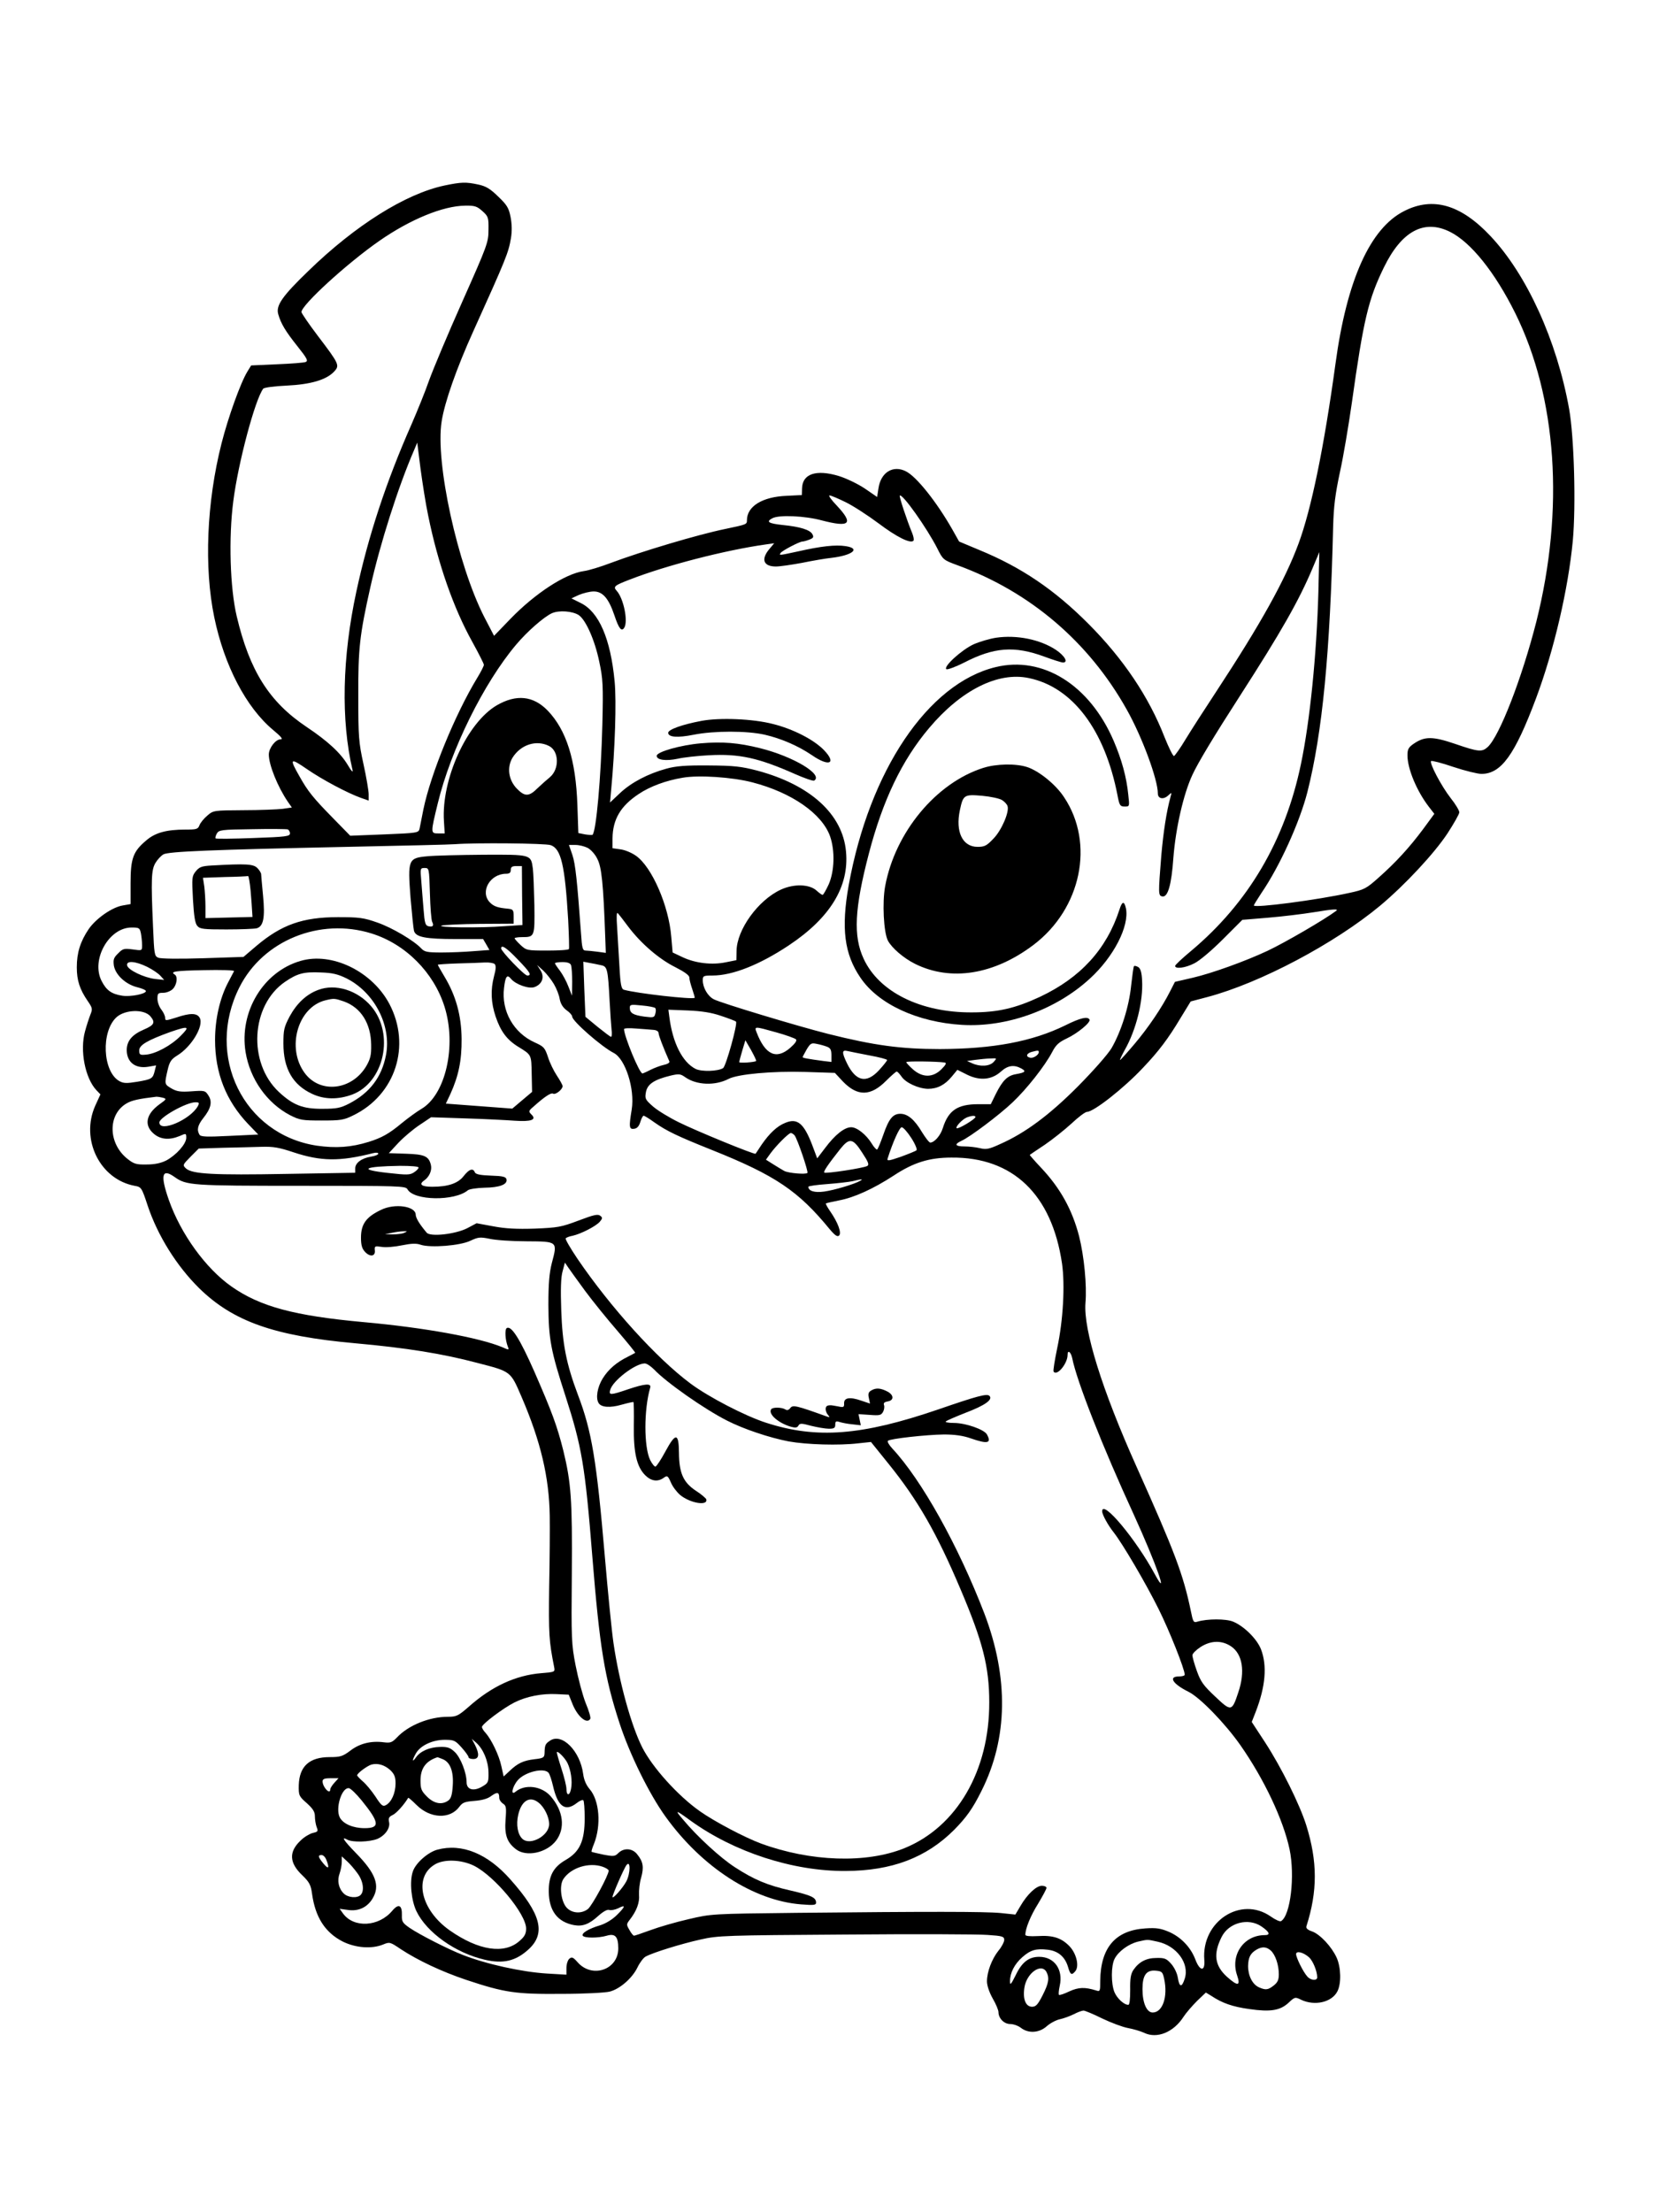 <?xml version="1.0" standalone="no"?>
<!DOCTYPE svg PUBLIC "-//W3C//DTD SVG 20010904//EN"
 "http://www.w3.org/TR/2001/REC-SVG-20010904/DTD/svg10.dtd">
<svg version="1.0" xmlns="http://www.w3.org/2000/svg"
 width="864pt" height="1152pt" viewBox="0 0 864 1152"
 preserveAspectRatio="xMidYMid meet">

<g transform="translate(0,1152) scale(0.1,-0.1)"
fill="#000000" stroke="none">
<path d="M2315 10554 c-203 -43 -464 -207 -708 -444 -137 -132 -171 -181 -158
-226 14 -49 37 -88 100 -167 50 -63 57 -76 43 -82 -9 -4 -77 -9 -151 -12
l-133 -6 -19 -31 c-36 -58 -101 -240 -135 -374 -78 -307 -92 -647 -38 -907 52
-251 166 -469 306 -586 43 -36 54 -49 39 -49 -26 0 -61 -46 -61 -79 0 -54 46
-168 99 -246 l21 -30 -48 -7 c-26 -3 -118 -7 -204 -7 -154 -1 -157 -1 -188
-28 -17 -14 -36 -37 -41 -50 -8 -21 -15 -23 -73 -23 -99 0 -158 -16 -205 -57
-68 -57 -81 -94 -81 -222 l0 -109 -40 -7 c-56 -9 -140 -68 -178 -123 -44 -65
-62 -124 -62 -199 0 -68 15 -115 57 -176 24 -35 26 -41 14 -70 -7 -18 -20 -57
-28 -87 -28 -100 0 -244 59 -307 l21 -22 -27 -59 c-78 -175 24 -383 205 -417
35 -6 37 -9 68 -103 52 -156 150 -313 267 -429 177 -174 391 -250 814 -288
267 -24 454 -54 635 -102 178 -46 173 -42 232 -179 99 -230 143 -417 146 -617
1 -62 0 -229 -3 -372 -3 -245 -1 -280 26 -416 5 -26 4 -26 -68 -32 -132 -11
-257 -68 -377 -175 -54 -47 -64 -52 -108 -52 -97 0 -206 -44 -266 -108 -25
-26 -34 -29 -67 -25 -67 9 -127 -6 -175 -43 -40 -30 -52 -34 -108 -34 -106 0
-158 -48 -161 -146 -1 -54 1 -58 42 -94 32 -29 42 -45 42 -68 0 -17 4 -42 9
-56 9 -22 7 -25 -20 -31 -16 -4 -45 -21 -63 -39 -63 -59 -60 -117 9 -182 36
-35 44 -50 50 -95 17 -123 68 -202 159 -249 68 -34 152 -40 211 -16 34 14 36
14 92 -24 90 -59 213 -117 341 -160 201 -67 259 -75 498 -73 115 0 228 6 250
12 53 14 117 70 144 126 12 25 31 50 42 56 40 22 191 68 286 89 92 21 131 22
752 26 360 3 694 2 743 -2 77 -5 87 -8 87 -26 0 -10 -13 -36 -30 -56 -35 -44
-60 -111 -60 -160 0 -21 12 -57 30 -89 17 -29 30 -61 30 -71 0 -32 29 -62 61
-62 17 0 42 -9 56 -20 39 -30 95 -27 135 9 18 16 49 32 68 36 19 4 52 16 72
26 21 11 43 19 51 19 7 0 51 -18 97 -41 46 -22 107 -45 135 -50 27 -5 65 -16
84 -25 67 -32 153 3 205 84 13 20 45 57 70 82 l46 44 28 -17 c57 -38 111 -57
198 -69 110 -16 161 -8 205 33 32 30 34 31 66 15 70 -33 159 -13 188 44 21 40
19 126 -4 176 -26 57 -86 121 -127 136 -24 8 -34 17 -30 28 58 182 58 336 -1
525 -34 108 -129 300 -214 431 l-70 107 20 51 c52 134 61 242 28 328 -21 53
-87 119 -144 143 -37 16 -136 16 -188 0 -19 -6 -22 0 -33 55 -40 192 -83 306
-282 750 -181 403 -278 715 -267 855 8 91 -7 243 -33 347 -36 139 -98 251
-199 358 -33 35 -59 65 -58 66 1 1 36 25 77 52 41 28 104 78 140 111 36 34 72
61 81 61 35 0 193 124 292 230 81 85 131 151 196 260 l52 85 87 23 c275 73
662 278 900 476 129 108 282 272 351 377 33 51 61 100 61 109 0 9 -20 43 -45
74 -49 63 -112 183 -102 193 4 3 56 -10 117 -31 60 -20 126 -36 145 -36 103 0
174 99 284 392 94 251 168 570 192 821 17 185 7 540 -19 687 -64 357 -221 701
-410 901 -154 164 -300 206 -449 130 -177 -89 -299 -359 -358 -796 -60 -438
-126 -756 -192 -935 -71 -192 -197 -418 -428 -770 -60 -91 -132 -203 -160
-249 -28 -47 -56 -86 -61 -88 -5 -1 -27 43 -49 98 -82 211 -215 408 -395 589
-178 179 -351 296 -570 386 l-105 44 -36 64 c-81 142 -185 273 -240 301 -67
35 -132 -4 -144 -88 l-7 -45 -64 44 c-36 24 -96 53 -135 65 -118 36 -190 12
-192 -64 l-1 -35 -80 -4 c-126 -5 -206 -55 -206 -127 0 -22 -1 -22 -115 -46
-141 -29 -432 -116 -590 -175 -55 -21 -120 -41 -145 -44 -97 -14 -253 -116
-381 -248 l-86 -89 -51 98 c-139 272 -256 806 -222 1018 15 99 78 278 164 468
174 385 184 411 197 487 6 36 5 74 -2 110 -9 47 -19 63 -64 106 -42 41 -63 54
-104 63 -65 14 -89 13 -176 -5z m197 -133 c31 -28 33 -33 32 -98 0 -65 -6 -81
-136 -373 -75 -168 -152 -352 -173 -410 -20 -58 -62 -161 -92 -230 -132 -299
-225 -582 -287 -870 -74 -343 -81 -670 -20 -930 4 -15 -6 -6 -24 25 -38 64
-104 125 -216 200 -194 130 -296 292 -363 575 -35 147 -43 409 -18 600 25 199
114 532 156 586 5 6 57 13 122 16 125 6 207 30 247 73 30 32 27 39 -84 185
-47 62 -86 119 -86 125 0 37 239 255 406 371 161 112 332 182 446 183 50 1 62
-3 90 -28z m5039 -108 c109 -54 234 -210 340 -423 218 -440 257 -1022 110
-1608 -75 -294 -191 -594 -253 -652 -30 -27 -47 -26 -169 16 -117 40 -159 40
-215 2 -28 -19 -34 -29 -34 -61 0 -70 48 -186 112 -269 l28 -36 -58 -79 c-73
-98 -143 -174 -232 -253 -65 -58 -75 -63 -154 -80 -162 -36 -496 -80 -496 -65
0 3 18 32 39 64 96 140 200 370 240 527 78 309 118 721 134 1384 3 105 11 167
35 280 18 80 45 242 62 360 61 435 86 541 167 707 92 189 209 253 344 186z
m-5321 -1478 c51 -251 132 -482 230 -658 33 -60 60 -113 60 -119 0 -6 -15 -36
-34 -67 -115 -189 -243 -501 -281 -686 -9 -44 -18 -90 -20 -101 -5 -21 -12
-22 -183 -29 l-178 -7 -92 94 c-101 103 -129 138 -171 213 -55 96 -51 101 36
41 81 -56 213 -126 283 -151 l40 -14 0 33 c0 18 -12 89 -27 157 -25 114 -27
143 -27 354 -1 248 7 318 63 568 51 227 145 523 228 714 l16 38 17 -135 c10
-74 27 -184 40 -245z m2174 70 c39 -19 116 -69 171 -110 94 -71 166 -107 182
-91 4 4 1 21 -6 39 -29 70 -69 192 -65 196 13 13 142 -170 195 -274 30 -60 31
-61 107 -89 377 -138 683 -399 880 -751 80 -142 162 -364 162 -437 0 -27 28
-33 52 -12 21 19 21 19 14 -6 -21 -76 -37 -181 -48 -305 -16 -200 -16 -209 5
-213 29 -6 48 59 58 202 12 153 52 330 99 431 29 63 112 201 250 415 211 328
305 492 377 664 l34 81 -5 -210 c-9 -323 -44 -672 -91 -895 -83 -398 -274
-722 -572 -972 -46 -38 -83 -73 -83 -78 0 -17 52 -11 99 13 27 13 89 65 149
125 l102 102 133 11 c72 6 181 19 242 29 96 16 129 18 114 7 -61 -46 -268
-166 -357 -208 -117 -55 -290 -117 -388 -140 l-95 -22 -25 -49 c-43 -85 -114
-190 -186 -275 -39 -46 -72 -83 -75 -83 -2 0 9 24 25 53 59 104 96 253 90 361
-2 42 -8 62 -20 70 -9 5 -19 8 -22 5 -3 -2 -9 -48 -15 -101 -11 -110 -52 -239
-102 -326 -20 -33 -93 -116 -174 -198 -148 -149 -275 -244 -407 -302 -56 -26
-72 -29 -105 -21 -21 5 -57 9 -80 9 -49 0 -55 11 -16 29 46 21 195 133 266
200 74 70 168 189 207 263 19 37 35 51 75 70 56 26 128 85 119 99 -10 17 -47
9 -127 -31 -172 -84 -375 -122 -652 -123 -203 0 -343 19 -582 79 -158 40 -556
160 -595 180 -32 16 -58 61 -58 99 0 23 3 25 51 25 104 0 245 56 397 157 215
143 315 306 298 488 -17 195 -186 348 -462 422 -85 22 -120 26 -254 27 -119 1
-170 -3 -220 -17 -95 -26 -181 -71 -240 -126 l-53 -50 6 67 c20 211 28 459 18
563 -21 223 -82 363 -177 409 l-48 24 39 18 c22 9 56 18 77 18 47 0 78 -36
108 -125 23 -69 37 -86 51 -64 21 33 -3 152 -39 192 -20 22 -13 28 68 59 190
74 496 153 709 183 l43 6 -26 -31 c-44 -53 -30 -90 35 -90 21 0 82 9 136 19
54 11 123 23 153 26 110 13 154 49 74 61 -52 8 -127 0 -246 -27 -102 -22 -101
-22 -93 -9 7 12 99 60 114 60 5 0 21 4 36 10 21 8 24 13 16 28 -12 23 -64 39
-154 48 -75 8 -89 17 -55 35 34 19 170 13 258 -11 146 -38 167 -18 79 76 -29
30 -46 54 -39 54 8 0 45 -16 84 -35z m-1390 -588 c37 -25 84 -131 107 -243 19
-89 21 -122 16 -329 -7 -275 -32 -553 -51 -572 -2 -2 -20 -1 -39 2 l-35 7 -5
146 c-8 234 -57 390 -155 492 -75 77 -163 86 -265 27 -155 -91 -289 -385 -275
-603 l4 -64 -33 0 c-41 0 -41 1 -3 157 68 280 240 627 408 826 58 69 145 145
187 164 37 16 106 11 139 -10z m-154 -682 c52 -27 54 -121 3 -163 -15 -12 -44
-38 -64 -57 -44 -44 -66 -44 -107 -2 -44 45 -53 111 -23 161 43 69 125 95 191
61z m1058 -189 c205 -53 363 -163 405 -281 26 -75 23 -181 -7 -250 -14 -30
-28 -55 -32 -55 -4 0 -18 10 -31 22 -37 34 -118 37 -187 5 -117 -54 -229 -208
-230 -319 l-1 -48 -55 -11 c-72 -15 -158 -5 -224 26 l-53 25 -7 81 c-13 163
-101 364 -183 422 -22 16 -58 31 -81 34 l-42 6 0 51 c1 99 42 169 136 231 59
40 144 71 229 85 84 15 260 3 363 -24z m-2408 -266 c0 -15 -19 -18 -191 -24
-105 -4 -193 -5 -196 -2 -3 2 0 14 6 25 11 19 21 21 184 23 94 2 178 1 185 -1
6 -2 12 -11 12 -21z m1358 -61 c54 -19 74 -103 91 -389 4 -80 6 -148 4 -152
-2 -5 -53 -8 -113 -8 -105 0 -109 1 -139 29 -17 16 -31 32 -31 35 0 3 17 6 38
6 67 0 67 2 65 167 -2 82 -5 167 -8 190 -10 74 -8 73 -258 72 -122 -1 -253 -4
-292 -8 -99 -9 -102 -17 -87 -216 7 -82 15 -160 18 -172 9 -33 59 -43 219 -43
l141 0 17 -29 16 -28 -82 -6 c-45 -4 -121 -7 -168 -7 -74 0 -88 3 -105 21 -37
40 -151 108 -229 135 -71 25 -94 28 -205 28 -183 0 -294 -39 -425 -150 l-67
-57 -211 -7 c-123 -4 -221 -3 -233 3 -20 8 -21 19 -27 160 -11 250 -9 298 13
334 10 17 29 37 41 44 28 15 248 24 954 39 292 6 546 12 565 14 103 8 470 5
498 -5z m192 -14 c17 -9 40 -34 51 -58 22 -42 31 -126 41 -406 l3 -83 -44 6
c-24 3 -52 6 -61 6 -16 0 -19 13 -24 88 -20 273 -29 362 -45 410 l-18 52 34 0
c19 0 47 -7 63 -15z m-341 -248 l2 -154 -92 -6 c-128 -10 -360 -7 -329 3 14 4
104 8 200 9 l175 1 0 38 c0 34 -3 37 -30 40 -54 5 -74 12 -95 34 -51 55 2 148
86 148 17 0 24 5 24 20 0 15 7 20 29 20 l29 0 1 -153z m-480 10 c2 -72 7 -139
12 -148 10 -20 3 -28 -21 -22 -15 4 -19 19 -24 86 -4 45 -9 112 -12 150 -6 65
-5 67 17 67 24 0 24 -1 28 -133z m1034 -174 c66 -87 160 -168 245 -210 47 -24
72 -42 72 -53 0 -10 7 -37 15 -60 8 -24 14 -44 13 -46 -11 -10 -303 23 -369
42 -13 4 -18 26 -23 122 -4 64 -9 155 -12 202 -4 54 -3 81 3 75 5 -5 31 -38
56 -72z m-2539 -34 c3 -17 6 -45 6 -61 0 -29 0 -29 -49 -22 -45 6 -52 4 -76
-21 -23 -22 -26 -32 -22 -63 8 -48 61 -98 122 -113 25 -6 45 -15 45 -20 0 -15
-81 -31 -124 -24 -56 9 -82 28 -107 77 -56 110 38 278 156 278 40 0 43 -2 49
-31z m1201 0 c177 -55 324 -203 380 -381 64 -203 6 -459 -121 -533 -24 -14
-70 -48 -102 -74 -66 -55 -104 -76 -171 -97 -93 -29 -172 -34 -271 -20 -382
58 -583 468 -403 825 123 244 419 364 688 280z m761 -135 c65 -67 75 -84 50
-84 -15 0 -136 126 -136 141 0 22 28 4 86 -57z m-1929 -39 c28 -14 59 -35 69
-47 l19 -21 -47 5 c-58 7 -142 47 -146 71 -5 26 44 22 105 -8z m1809 15 c8 -8
7 -27 -3 -63 -19 -73 -16 -138 8 -210 26 -77 58 -121 118 -158 70 -43 68 -40
70 -141 l2 -94 -51 -43 -52 -44 -173 13 -173 13 24 51 c42 93 59 173 58 286
-1 122 -30 226 -89 324 -19 32 -35 60 -35 62 0 2 46 5 103 7 56 1 120 4 143 5
22 1 45 -3 50 -8z m398 -6 c3 -9 6 -48 6 -87 l-1 -72 -19 48 c-10 27 -30 63
-44 82 -14 18 -26 36 -26 39 0 3 18 6 39 6 26 0 41 -5 45 -16z m155 0 c34 -6
37 -18 46 -189 3 -60 8 -127 10 -147 3 -21 1 -38 -3 -37 -4 0 -35 24 -70 52
l-63 52 -6 144 -5 143 31 -6 c17 -3 44 -8 60 -12z m-244 -99 c13 -22 27 -57
30 -78 5 -25 17 -44 36 -58 16 -11 29 -26 29 -33 0 -23 153 -157 216 -189 61
-31 111 -188 94 -294 -15 -92 -14 -105 13 -101 15 2 25 13 32 36 5 17 13 32
17 32 4 0 29 -15 55 -34 65 -46 122 -73 302 -145 330 -132 449 -213 612 -412
28 -33 40 -41 49 -33 14 14 -6 68 -47 127 -14 20 -24 39 -22 40 2 2 33 9 69
16 79 15 178 60 284 129 103 68 185 94 301 94 320 3 523 -192 576 -552 16
-112 6 -295 -25 -440 -13 -63 -22 -118 -19 -122 16 -27 73 40 73 87 0 28 17
15 24 -17 23 -118 157 -460 322 -818 114 -250 184 -447 109 -309 -99 184 -275
394 -275 329 0 -17 30 -72 61 -111 46 -59 165 -261 233 -398 55 -110 136 -313
136 -342 0 -5 -13 -9 -30 -9 -57 0 -33 -39 50 -80 60 -30 190 -164 270 -278
123 -176 223 -387 256 -542 29 -138 5 -344 -44 -374 -6 -4 -30 7 -54 24 -156
109 -362 -26 -346 -226 5 -62 -23 -61 -47 3 -24 63 -75 116 -137 143 -43 18
-65 22 -123 18 -156 -10 -233 -100 -235 -272 0 -56 -1 -58 -22 -51 -58 18 -91
17 -139 -5 -27 -13 -51 -21 -54 -18 -3 3 -1 24 4 47 19 85 -28 151 -107 151
-54 0 -90 -28 -122 -95 -25 -50 -30 -55 -30 -32 0 43 23 89 64 125 43 38 72
46 132 39 54 -6 90 -36 106 -89 12 -42 19 -46 38 -23 22 26 6 93 -31 131 -42
43 -86 57 -165 52 -41 -2 -64 0 -64 7 0 32 27 99 66 161 24 40 44 77 44 83 0
6 -11 11 -24 11 -29 0 -76 -44 -112 -106 l-26 -44 -76 8 c-84 8 -377 8 -1062
1 -443 -5 -445 -5 -564 -33 -66 -15 -155 -41 -198 -57 -44 -16 -82 -29 -86
-29 -4 0 -15 13 -24 30 -16 27 -16 30 1 52 36 46 53 90 49 132 -1 22 3 62 11
88 15 54 11 83 -20 121 -25 33 -70 36 -99 7 -17 -17 -24 -18 -77 -8 -32 7 -60
13 -62 15 -2 1 3 19 12 40 39 98 29 227 -22 286 -18 21 -30 48 -34 80 -16 119
-110 214 -172 173 -25 -17 -28 -22 -29 -66 -1 -22 -6 -26 -52 -31 -59 -7 -88
-21 -130 -61 l-31 -29 -12 54 c-12 57 -52 139 -82 173 -11 11 -19 25 -19 31 0
15 112 99 170 128 62 31 143 47 219 43 l63 -3 17 -42 c26 -70 77 -114 95 -84
4 5 -7 43 -24 83 -16 41 -39 128 -52 194 -22 112 -23 139 -20 479 3 386 -4
475 -44 640 -33 131 -59 201 -151 412 -75 170 -120 242 -144 227 -11 -7 -8
-62 6 -97 7 -18 6 -18 -30 -2 -121 50 -408 102 -720 130 -362 33 -541 81 -690
186 -134 94 -264 274 -326 451 -45 129 -36 166 30 119 62 -44 87 -46 659 -46
518 0 544 -1 554 -18 33 -60 246 -63 315 -5 8 6 47 12 86 13 79 1 120 17 115
43 -3 14 -18 18 -81 20 -57 2 -79 7 -84 17 -9 24 -30 17 -58 -19 -29 -38 -81
-56 -164 -56 -55 0 -71 12 -43 32 28 19 43 54 36 82 -11 45 -33 55 -129 58
l-90 3 49 53 c27 29 77 71 110 93 l61 41 180 -6 c99 -3 214 -9 255 -12 87 -6
116 5 88 32 -16 16 -16 19 10 41 59 53 92 74 102 68 13 -8 50 22 50 39 0 6
-14 31 -30 55 -16 24 -37 67 -46 96 -16 48 -21 55 -68 76 -112 50 -176 165
-161 285 7 60 16 72 36 47 25 -30 94 -54 123 -43 40 15 53 52 31 87 l-18 28
33 -30 c17 -16 42 -48 55 -70z m-1666 68 c-2 -4 -17 -32 -32 -61 -42 -80 -67
-190 -67 -297 0 -173 57 -317 172 -438 l53 -55 -149 -7 c-120 -6 -150 -5 -157
6 -15 25 -10 49 20 87 40 50 48 85 26 118 -16 25 -20 26 -88 21 -58 -4 -76 -1
-104 15 -37 22 -37 22 -20 96 10 44 19 56 49 75 75 45 141 155 118 197 -14 25
-49 26 -123 1 -54 -17 -57 -17 -57 -1 0 10 -9 29 -20 43 -11 14 -20 39 -20 56
0 28 3 31 30 31 17 0 39 9 50 20 21 21 27 65 10 75 -26 16 2 20 151 23 89 2
160 0 158 -5z m2193 -192 c4 -3 5 -16 1 -29 -5 -21 -9 -22 -57 -16 -58 8 -76
18 -76 46 0 17 5 18 63 12 34 -3 65 -9 69 -13z m-2629 -43 c27 -32 21 -46 -33
-69 -63 -27 -90 -60 -90 -108 1 -63 45 -97 112 -86 l41 7 -7 -28 c-10 -41 -15
-44 -90 -57 -56 -9 -72 -9 -94 3 -88 49 -97 260 -14 334 45 39 142 42 175 4z
m2972 2 c39 -13 74 -26 78 -30 10 -9 -52 -232 -67 -242 -26 -17 -113 -20 -144
-4 -68 35 -119 135 -136 270 l-5 38 102 -4 c71 -3 123 -11 172 -28z m-2814
-104 c-49 -50 -130 -94 -181 -98 -31 -3 -35 0 -35 22 0 28 43 53 162 96 96 33
104 30 54 -20z m2462 31 c16 -1 27 -8 27 -17 0 -12 23 -72 56 -147 3 -6 -8
-14 -28 -18 -18 -4 -50 -16 -70 -26 -21 -11 -40 -19 -42 -19 -16 0 -96 195
-96 231 0 5 28 6 63 3 34 -2 74 -6 90 -7z m640 -13 c51 -14 97 -31 102 -36 7
-6 -3 -21 -29 -44 -73 -64 -131 -37 -176 81 -12 31 -11 31 103 -1z m-105 -149
c-8 -7 -88 -12 -88 -6 0 4 7 31 16 61 l16 53 30 -52 c16 -29 28 -54 26 -56z
m370 74 c17 -7 22 -16 22 -44 l0 -35 -42 5 c-82 11 -108 16 -108 20 0 2 10 20
21 40 20 33 25 35 53 29 17 -3 41 -10 54 -15z m220 -45 c50 -9 92 -20 92 -24
0 -4 -19 -28 -43 -54 -65 -70 -120 -57 -166 37 -27 56 -27 71 2 64 12 -3 64
-13 115 -23z m882 17 c0 -14 -28 -33 -45 -29 -24 5 -20 22 7 30 34 9 38 9 38
-1z m-235 -51 c-21 -23 -70 -26 -112 -7 l-27 12 44 6 c25 3 60 7 79 7 33 2 34
2 16 -18z m-255 -3 c11 -2 6 -12 -17 -35 -44 -44 -98 -45 -148 -1 -19 17 -35
34 -35 38 0 6 157 4 200 -2z m399 -31 c27 -15 21 -21 -30 -30 -43 -8 -68 -33
-103 -103 l-26 -53 -65 0 c-108 0 -156 -32 -185 -125 -12 -38 -43 -74 -65 -75
-6 0 -25 25 -43 54 -39 66 -75 96 -113 96 -39 0 -60 -26 -89 -110 -14 -40 -28
-74 -32 -76 -3 -2 -16 11 -28 31 -29 47 -77 85 -107 85 -35 0 -84 -39 -135
-107 l-42 -55 -27 72 c-43 111 -77 139 -139 113 -43 -17 -82 -54 -123 -113
-16 -25 -31 -46 -32 -48 -5 -6 -312 120 -400 164 -49 24 -110 61 -134 82 -41
36 -43 41 -37 75 8 42 43 65 129 86 43 10 51 9 75 -8 59 -42 156 -46 227 -9
49 25 228 41 399 36 l154 -5 43 -46 c75 -77 143 -76 223 4 27 27 52 49 56 49
4 0 15 -12 25 -26 21 -32 88 -63 138 -64 48 0 88 20 124 64 l29 35 52 -26 c66
-32 127 -26 175 17 35 32 68 37 106 16z m-4472 -152 c22 -6 21 -8 -17 -35 -70
-51 -81 -109 -29 -153 35 -30 81 -34 134 -12 34 15 35 15 35 -9 0 -32 -52 -90
-104 -118 -28 -14 -60 -21 -103 -21 -54 -1 -66 3 -100 30 -100 80 -103 230 -4
288 27 16 63 24 156 35 6 0 20 -2 32 -5z m184 -43 c-38 -71 -201 -141 -201
-86 0 26 140 105 188 105 19 0 21 -3 13 -19z m4049 -58 c-1 -11 -91 -65 -98
-58 -7 7 29 46 53 56 26 10 45 11 45 2z m-334 -109 c20 -31 32 -60 27 -64 -4
-4 -41 -19 -82 -34 -64 -22 -73 -23 -68 -8 28 88 62 162 73 162 8 0 30 -25 50
-56z m-608 14 c15 -19 73 -190 67 -196 -9 -9 -98 -1 -120 10 -11 6 -37 22 -58
35 l-38 24 23 32 c29 40 95 107 107 107 5 0 13 -6 19 -12z m352 -90 c33 -50
38 -64 26 -70 -20 -11 -216 -41 -223 -34 -6 5 20 43 84 124 47 58 65 55 113
-20z m-2963 2 c144 -48 242 -49 416 -5 16 4 27 3 27 -3 0 -5 -17 -12 -37 -15
-50 -8 -83 -33 -83 -61 l0 -23 -357 -6 c-380 -7 -491 -1 -524 28 -19 18 -18
19 23 61 l43 43 125 4 c69 1 160 4 202 5 62 2 93 -4 165 -28z m653 -80 c0 -5
-11 -17 -24 -25 -21 -14 -37 -14 -135 -3 -157 17 -130 34 62 37 57 0 97 -3 97
-9z m2300 -69 c-29 -17 -136 -49 -188 -56 -50 -7 -82 3 -82 25 0 4 44 10 98
14 53 4 113 11 132 15 47 12 58 12 40 2z m1931 -2424 c60 -40 75 -131 38 -240
-33 -100 -37 -101 -120 -22 -62 58 -76 78 -96 134 -13 36 -23 73 -23 81 0 9
19 28 42 43 54 35 111 36 159 4z m-4007 -527 c20 -22 36 -45 36 -50 0 -6 11
-10 25 -10 30 0 33 25 9 73 l-17 32 23 -20 c37 -33 63 -95 64 -154 1 -51 -1
-56 -32 -74 -45 -27 -82 -17 -82 22 0 49 -31 128 -61 157 -24 23 -38 28 -77
27 -55 -1 -103 -22 -126 -55 -21 -30 -20 -13 1 23 24 40 86 69 149 69 48 0 55
-3 88 -40z m551 -80 c18 -37 27 -95 19 -135 -7 -38 -24 -38 -24 0 0 13 -11 59
-25 102 -14 43 -25 82 -25 87 0 14 41 -26 55 -54z m-651 20 c40 -15 59 -63 54
-138 -3 -48 -9 -68 -23 -78 -33 -24 -74 -17 -111 20 -30 30 -34 41 -34 84 0
63 27 101 87 121 1 1 13 -3 27 -9z m-271 -58 c21 -21 27 -35 27 -69 0 -50 -21
-97 -50 -113 -16 -9 -24 -3 -55 45 -20 30 -50 66 -66 79 -16 14 -29 28 -29 31
0 11 52 49 74 56 34 9 69 -2 99 -29z m824 -14 c6 -7 16 -38 23 -68 25 -109 64
-136 124 -89 15 12 30 18 34 14 4 -4 7 -46 7 -93 0 -120 -26 -175 -98 -217
-66 -38 -90 -84 -89 -166 1 -100 46 -158 132 -174 45 -8 79 5 128 50 25 22 46
33 55 29 9 -3 30 1 47 9 40 21 38 9 -8 -36 -23 -23 -58 -44 -87 -53 -58 -17
-98 -41 -90 -54 8 -13 81 -13 125 0 44 13 60 -5 60 -66 0 -112 -137 -158 -212
-72 -23 26 -30 29 -43 18 -8 -7 -15 -28 -15 -48 l0 -35 -102 6 c-130 8 -316
49 -438 97 -75 29 -226 106 -277 141 -36 25 -41 33 -40 64 2 55 -17 64 -50 25
-70 -84 -200 -91 -256 -15 l-18 25 44 -6 c54 -8 100 14 127 59 41 67 17 132
-86 237 -65 67 -79 89 -45 70 28 -15 116 -12 156 4 42 18 69 58 61 89 -4 19 0
26 18 35 19 8 59 52 82 90 1 2 20 -14 43 -37 71 -71 174 -76 223 -10 17 23 29
27 79 31 39 3 69 11 88 26 31 22 41 20 41 -10 0 -10 9 -23 19 -30 17 -10 19
-20 14 -83 -6 -80 7 -118 53 -154 54 -43 161 -20 210 44 49 65 38 155 -28 231
-47 54 -134 65 -184 23 -26 -21 -16 27 12 60 37 44 138 68 161 39z m-1115 -51
c-12 -13 -22 -29 -22 -35 0 -30 -39 10 -40 41 0 13 9 17 42 17 l41 0 -21 -23z
m141 -92 c94 -116 97 -145 16 -145 -60 0 -111 22 -129 55 -25 47 10 160 48
153 9 -2 38 -30 65 -63z m923 -13 c29 -23 54 -74 54 -111 0 -60 -98 -114 -139
-77 -25 23 -34 74 -22 126 17 74 61 100 107 62z m-1106 -298 c17 -43 11 -50
-15 -19 -29 35 -31 45 -10 45 9 0 20 -12 25 -26z m161 -68 c31 -41 38 -93 17
-114 -18 -18 -66 -14 -88 8 -27 27 -35 67 -21 105 6 17 11 44 11 60 l0 28 26
-24 c15 -13 40 -42 55 -63z m1401 -43 c-18 -34 -72 -95 -72 -81 0 12 61 152
73 166 21 27 21 -42 -1 -85z m-123 76 c17 -6 31 -15 31 -20 0 -24 -86 -182
-108 -200 -36 -28 -89 -22 -115 12 -27 37 -34 112 -13 144 39 59 133 89 205
64z m3431 -311 c42 -29 48 -45 17 -45 -110 0 -181 -104 -144 -210 19 -56 3
-57 -53 -7 -64 58 -72 119 -28 207 37 75 139 102 208 55z m-542 -79 c100 -21
168 -114 142 -193 -15 -47 -28 -46 -36 6 -4 24 -19 54 -35 72 -24 27 -34 31
-76 30 -53 0 -91 -20 -120 -62 -14 -21 -18 -45 -17 -104 0 -51 -3 -78 -10 -78
-22 0 -58 33 -72 66 -18 44 -18 138 1 174 20 39 73 77 121 89 53 12 47 12 102
0z m590 -46 c24 -22 42 -74 42 -124 0 -29 -6 -42 -26 -58 -30 -24 -43 -25 -77
-10 -34 15 -57 60 -57 111 1 45 12 67 45 86 28 16 50 15 73 -5z m200 -36 c20
-19 42 -72 42 -104 0 -19 -35 -16 -52 5 -21 23 -58 98 -58 116 0 19 38 10 68
-17z m-1368 -76 c16 -31 12 -58 -20 -121 -25 -49 -35 -60 -55 -60 -33 0 -49
39 -40 99 11 76 88 131 115 82z m613 -36 c20 -93 -8 -175 -60 -175 -31 0 -53
50 -53 122 0 72 20 100 68 96 33 -3 37 -6 45 -43z"/>
<path d="M5187 8199 c-32 -5 -84 -20 -116 -34 -63 -29 -161 -118 -142 -130 6
-3 47 12 91 34 156 81 263 89 418 32 46 -17 90 -31 98 -31 29 0 9 35 -37 66
-82 54 -203 79 -312 63z"/>
<path d="M5185 8046 c-352 -85 -657 -539 -765 -1136 -40 -224 -23 -358 61
-481 93 -138 297 -232 529 -246 233 -14 490 79 666 241 124 113 206 273 188
365 -9 41 -20 39 -34 -6 -67 -206 -202 -354 -414 -454 -129 -60 -220 -81 -356
-81 -265 -1 -482 106 -562 279 -55 118 -48 261 27 548 73 279 172 486 314 654
166 197 358 294 519 260 228 -47 396 -270 462 -611 10 -53 14 -58 37 -58 26 0
26 0 19 62 -9 91 -34 182 -76 280 -125 291 -369 444 -615 384z"/>
<path d="M3653 7766 c-101 -19 -173 -45 -173 -62 0 -23 48 -27 133 -10 106 21
277 21 370 0 86 -20 174 -58 246 -107 90 -62 130 -43 61 28 -53 54 -160 109
-265 135 -104 27 -277 34 -372 16z"/>
<path d="M3648 7649 c-103 -9 -228 -44 -228 -65 0 -22 49 -28 110 -15 30 7
103 15 161 18 160 9 261 -14 452 -99 48 -21 92 -36 97 -33 50 31 -109 126
-282 169 -113 28 -195 35 -310 25z"/>
<path d="M5120 7521 c-245 -78 -458 -335 -510 -615 -16 -85 -8 -241 14 -284
20 -38 81 -91 141 -121 187 -93 412 -57 618 99 248 188 319 528 159 768 -42
65 -129 136 -191 157 -59 20 -163 18 -231 -4z m98 -167 c13 -8 26 -22 29 -31
11 -29 -30 -126 -73 -170 -35 -37 -46 -43 -83 -43 -78 0 -116 78 -92 191 17
80 22 83 116 75 44 -4 90 -14 103 -22z"/>
<path d="M1103 7013 c-54 -3 -65 -8 -84 -31 -20 -25 -20 -34 -14 -147 5 -86
11 -125 23 -137 13 -16 34 -18 151 -18 75 0 146 3 158 6 35 10 44 55 33 169
-5 55 -10 106 -10 113 0 6 -9 21 -20 32 -21 21 -59 23 -237 13z m202 -130 c4
-43 7 -91 8 -108 l2 -30 -122 -3 -123 -3 0 59 c0 33 -3 80 -6 105 l-7 46 114
4 c63 1 117 4 121 5 3 1 9 -33 13 -75z"/>
<path d="M1565 6516 c-194 -56 -320 -265 -286 -475 23 -140 111 -265 231 -328
51 -26 64 -28 165 -28 100 0 115 2 167 28 218 107 300 362 186 579 -90 170
-300 272 -463 224z m240 -91 c146 -74 235 -247 205 -400 -22 -114 -84 -196
-192 -252 -45 -23 -65 -27 -138 -27 -102 -1 -154 19 -228 88 -162 152 -146
450 32 573 65 44 97 53 187 49 61 -2 89 -9 134 -31z"/>
<path d="M1657 6365 c-62 -23 -111 -70 -148 -137 -30 -57 -33 -71 -33 -143 0
-129 48 -214 149 -261 63 -30 135 -31 209 -4 167 63 222 316 99 460 -72 84
-187 119 -276 85z m134 -60 c89 -32 141 -115 142 -226 1 -53 -4 -73 -25 -110
-75 -127 -240 -146 -321 -37 -97 131 -36 344 108 379 45 11 49 10 96 -6z"/>
<path d="M1985 5220 c-78 -37 -105 -74 -105 -145 0 -38 5 -57 21 -74 26 -28
55 -24 51 8 -2 22 0 23 35 18 21 -4 68 0 106 8 50 10 75 11 98 3 50 -17 206
-5 259 21 41 19 50 20 100 10 30 -7 117 -13 193 -13 162 -1 161 0 131 -113
-13 -51 -18 -105 -18 -218 1 -177 12 -238 89 -475 85 -264 102 -360 140 -838
38 -469 63 -626 142 -867 53 -162 154 -367 239 -485 190 -264 459 -438 707
-457 65 -5 77 -4 77 9 0 27 -25 38 -132 63 -120 27 -190 56 -290 121 -75 48
-198 161 -271 249 -45 52 -40 52 38 -5 228 -165 535 -265 810 -263 239 1 419
69 564 214 64 65 97 111 143 204 137 273 142 588 14 924 -136 353 -326 694
-479 858 -17 18 -27 36 -23 40 11 11 201 32 292 33 56 0 99 -6 139 -20 89 -31
110 -26 85 20 -14 26 -111 60 -172 60 -29 0 -48 4 -42 8 5 5 52 25 105 46 100
38 141 68 122 87 -13 13 -62 0 -268 -71 -398 -136 -632 -154 -895 -69 -109 35
-300 134 -395 205 -177 132 -416 397 -587 648 -37 55 -65 103 -62 107 2 4 19
11 37 14 43 10 118 48 140 72 15 18 16 22 3 32 -12 10 -34 5 -113 -25 -90 -34
-108 -37 -228 -42 -95 -3 -153 0 -216 12 l-87 16 -49 -26 c-61 -31 -192 -46
-211 -23 -37 44 -56 75 -57 93 0 45 -108 61 -180 26z m120 -120 c-11 -5 -38
-8 -60 -8 l-40 1 35 7 c19 4 46 8 60 8 23 1 23 0 5 -8z m942 -302 c40 -54 116
-148 169 -209 52 -61 94 -112 92 -114 -2 -1 -19 -10 -38 -20 -59 -29 -101 -65
-131 -113 -28 -45 -38 -103 -21 -129 14 -22 60 -25 119 -8 32 9 60 15 62 14 2
-2 3 -58 2 -124 -2 -139 15 -213 59 -257 31 -31 65 -36 96 -14 19 14 22 12 38
-24 9 -22 31 -50 47 -64 52 -44 148 -60 137 -23 -3 6 -27 27 -54 44 -66 44
-87 92 -88 198 -1 104 -17 106 -71 6 -22 -41 -45 -76 -51 -78 -5 -2 -18 14
-28 34 -33 68 -33 262 0 376 8 25 -27 22 -116 -8 -91 -31 -100 -31 -92 -3 12
47 130 138 180 138 10 0 31 -14 48 -31 64 -68 264 -208 381 -267 86 -44 221
-89 320 -108 95 -17 261 -22 363 -10 l66 7 91 -113 c152 -188 251 -360 375
-653 116 -273 150 -404 150 -590 1 -356 -169 -648 -441 -759 -199 -81 -489
-71 -748 24 -86 32 -243 115 -318 168 -115 81 -247 228 -300 332 -58 115 -120
339 -150 544 -9 61 -29 263 -45 450 -43 502 -68 653 -140 842 -61 162 -81 266
-87 439 -4 111 -2 174 7 205 l12 45 17 -25 c9 -13 49 -69 88 -122z"/>
<path d="M4537 4279 c-14 -8 -17 -18 -12 -39 l6 -29 -45 15 c-60 21 -91 16
-90 -14 1 -20 -3 -22 -30 -16 -17 3 -33 6 -36 6 -22 1 -30 -4 -30 -20 0 -10 6
-24 13 -31 10 -12 8 -13 -8 -7 -158 57 -176 61 -189 44 -8 -11 -17 -14 -27 -7
-18 11 -66 12 -73 0 -16 -25 38 -72 104 -91 22 -6 32 -5 38 6 7 13 16 13 67
-1 33 -8 74 -15 92 -15 27 0 33 4 33 21 0 18 4 20 23 14 12 -4 42 -10 66 -12
l44 -5 -6 29 -6 29 59 -4 c51 -4 59 -2 69 16 6 11 8 27 5 35 -4 11 2 16 18 19
35 5 34 34 -1 52 -35 18 -59 20 -84 5z"/>
<path d="M2278 1888 c-49 -13 -114 -70 -128 -114 -18 -52 -8 -151 19 -207 54
-111 203 -217 355 -252 97 -23 162 -7 229 54 91 84 65 184 -95 364 -119 135
-253 189 -380 155z m191 -84 c107 -54 271 -251 271 -327 0 -27 -8 -42 -35 -65
-79 -70 -213 -49 -362 55 -151 106 -190 276 -80 343 48 30 139 27 206 -6z"/>
</g>
</svg>
